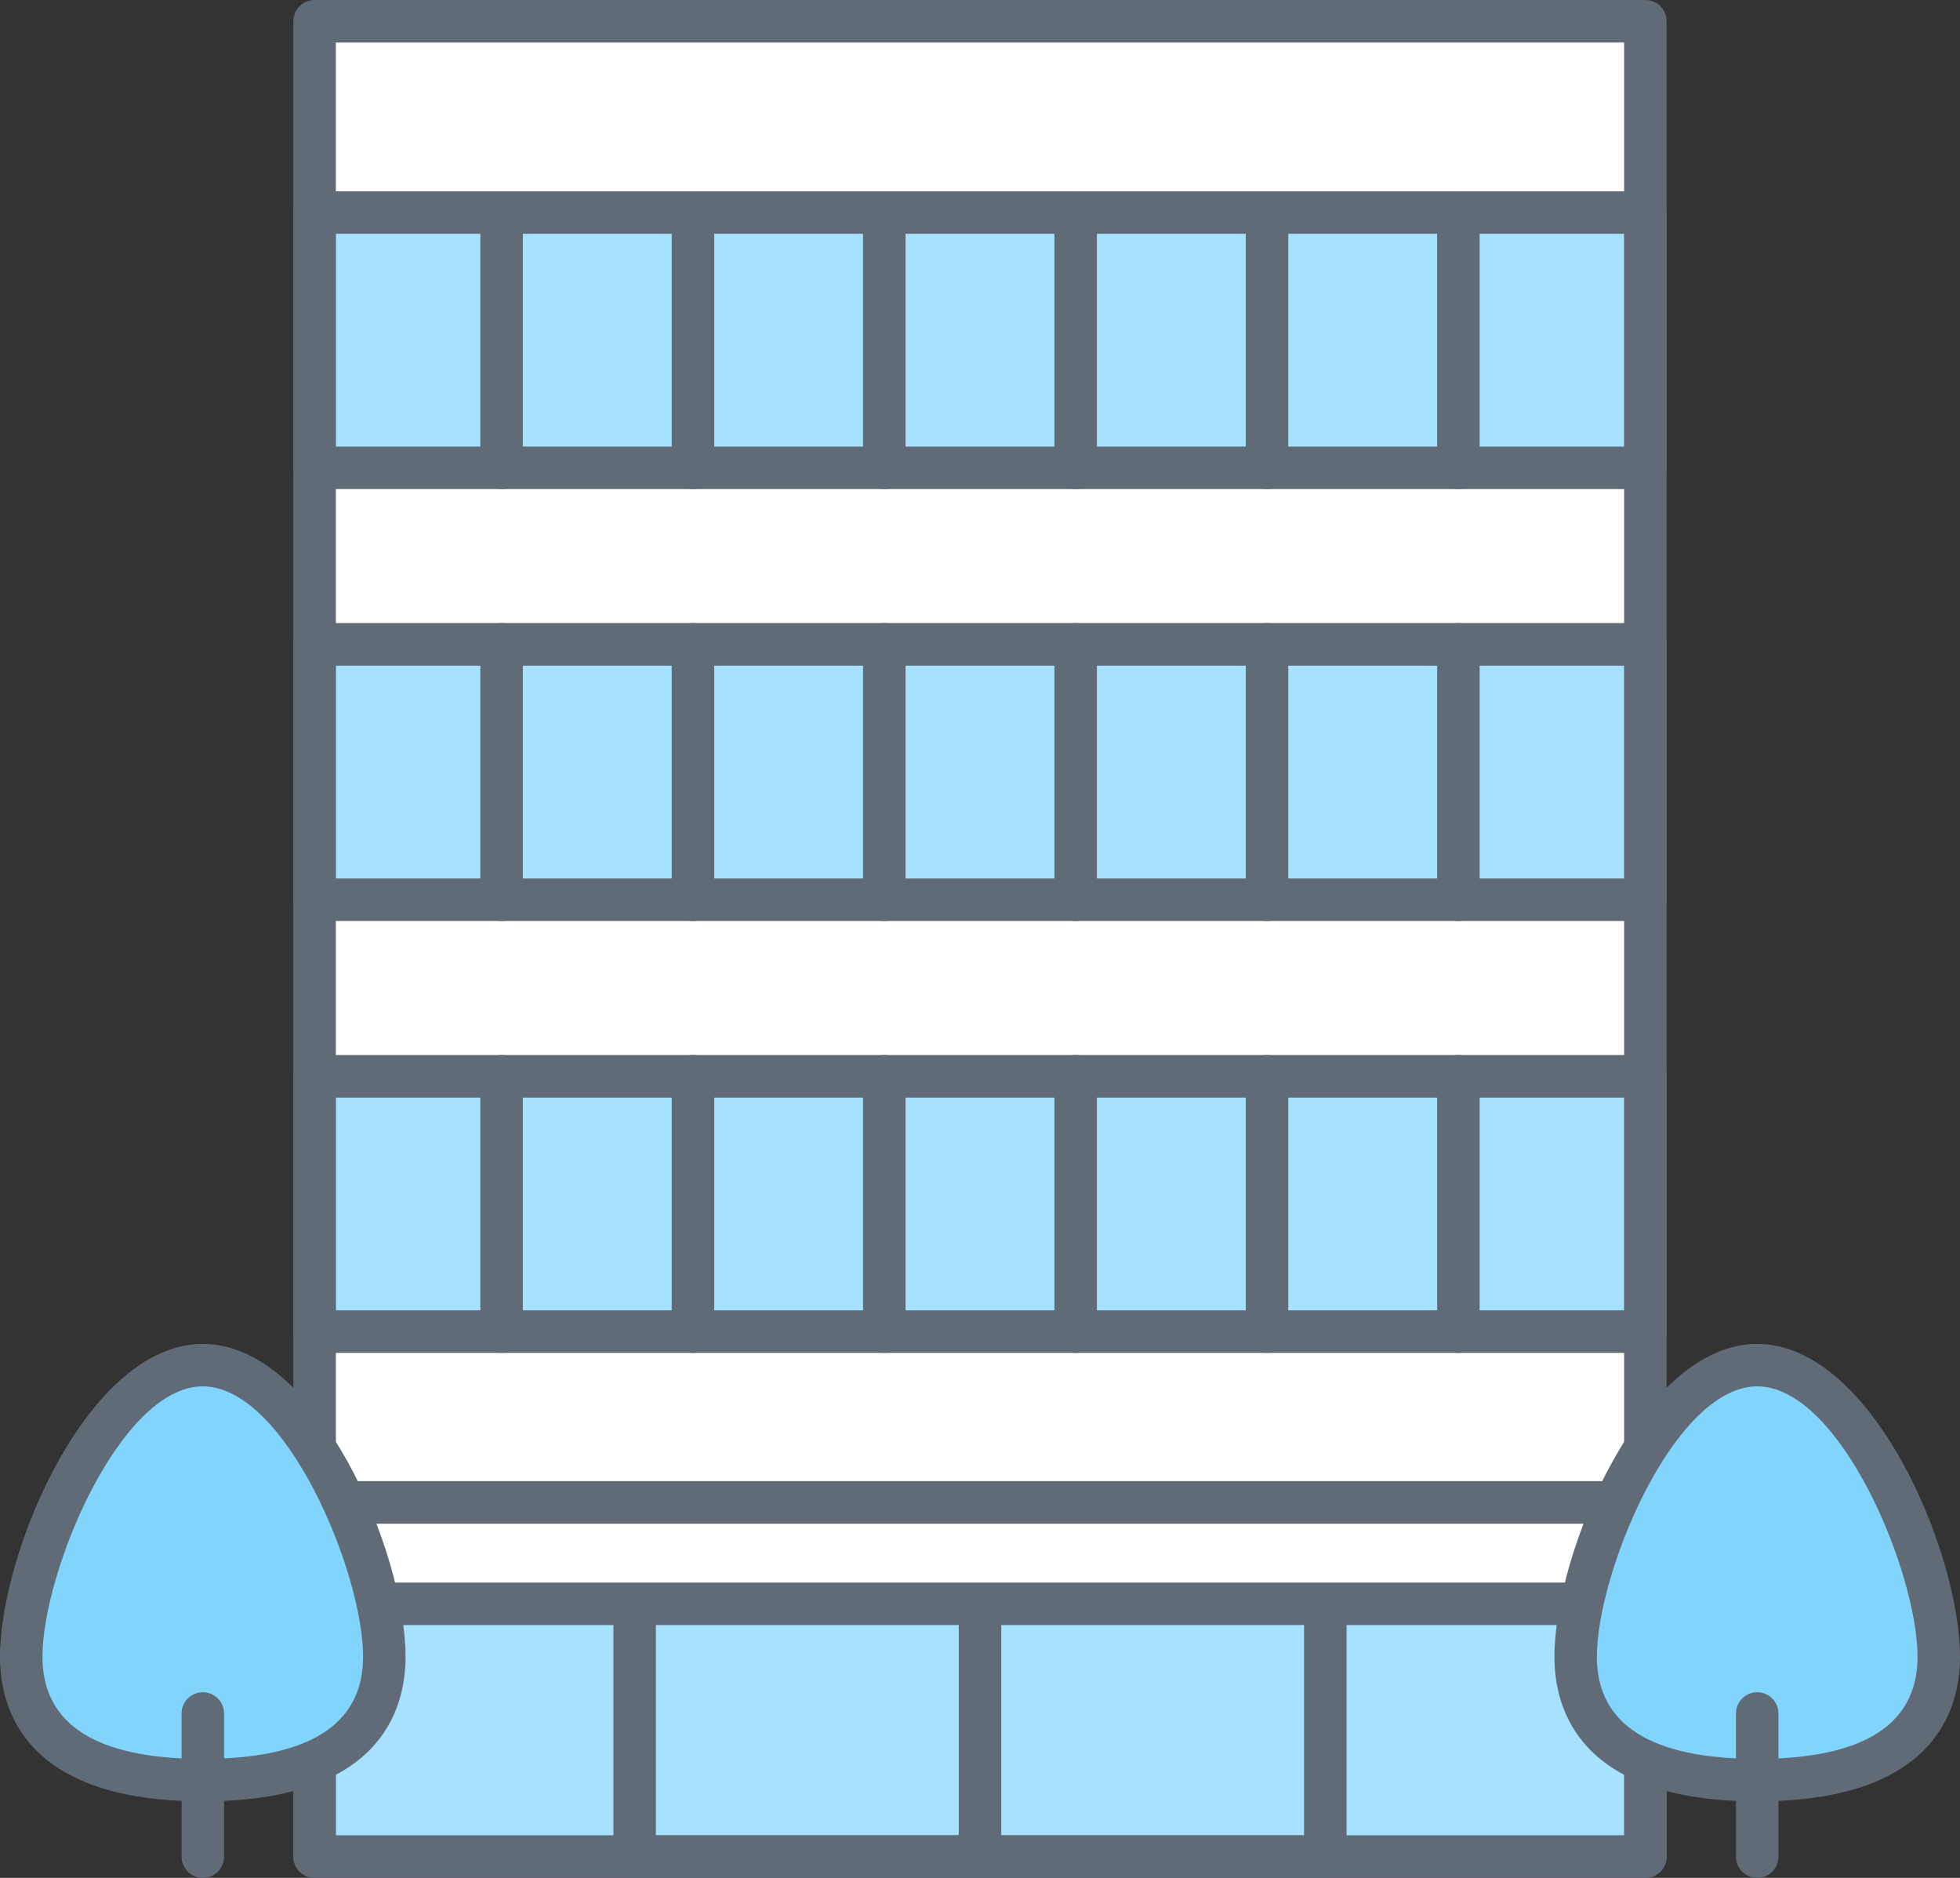 <svg xmlns="http://www.w3.org/2000/svg" xmlns:xlink="http://www.w3.org/1999/xlink" width="104.394" height="100" viewBox="0 0 104.394 100">
  <rect x="0" y="0" width="104.394" height="100" fill="#333333" stroke="none"/>
  <defs>
    <clipPath id="clip-path">
      <rect id="長方形_424" data-name="長方形 424" width="104.394" height="100" fill="none"/>
    </clipPath>
  </defs>
  <g id="グループ_998" data-name="グループ 998" transform="translate(0 0)">
    <rect id="長方形_418" data-name="長方形 418" width="70.881" height="97.737" transform="translate(16.756 1.131)" fill="#fff"/>
    <g id="グループ_984" data-name="グループ 984" transform="translate(0 0.001)">
      <g id="グループ_983" data-name="グループ 983" clip-path="url(#clip-path)">
        <path id="パス_604" data-name="パス 604" d="M83.053,100H12.174a1.132,1.132,0,0,1-1.132-1.132V1.13A1.13,1.13,0,0,1,12.174,0H83.053A1.13,1.13,0,0,1,84.184,1.13V98.869A1.131,1.131,0,0,1,83.053,100M13.306,97.737H81.921V2.264H13.306Z" transform="translate(4.583 0)" fill="#616b78"/>
        <path id="パス_717" data-name="パス 717" d="M0,0H70.879V15.025H0Z" transform="translate(16.757 83.843)" fill="rgba(129,213,253,0.7)"/>
        <path id="パス_605" data-name="パス 605" d="M83.053,75.74H12.174a1.132,1.132,0,0,1-1.132-1.132V59.583a1.132,1.132,0,0,1,1.132-1.132H83.053a1.131,1.131,0,0,1,1.131,1.132V74.608a1.131,1.131,0,0,1-1.131,1.132M13.306,73.476H81.921V60.714H13.306Z" transform="translate(4.583 24.26)" fill="#616b78"/>
        <path id="パス_606" data-name="パス 606" d="M61.008,75.74H24.22a1.132,1.132,0,0,1-1.132-1.132V59.583a1.132,1.132,0,0,1,1.132-1.132H61.008a1.133,1.133,0,0,1,1.132,1.132V74.608a1.133,1.133,0,0,1-1.132,1.132M25.351,73.476H59.874V60.714H25.351Z" transform="translate(9.583 24.26)" fill="#616b78"/>
        <line id="線_166" data-name="線 166" y1="15.025" transform="translate(52.197 83.843)" fill="#fff"/>
        <path id="パス_607" data-name="パス 607" d="M37.219,75.74a1.133,1.133,0,0,1-1.132-1.132V59.583a1.132,1.132,0,1,1,2.264,0V74.608a1.133,1.133,0,0,1-1.132,1.132" transform="translate(14.979 24.26)" fill="#616b78"/>
        <rect id="長方形_420" data-name="長方形 420" width="70.879" height="5.394" transform="translate(16.757 80.009)" fill="#fff"/>
        <path id="パス_608" data-name="パス 608" d="M83.053,63.4H12.174a1.131,1.131,0,0,1-1.132-1.131v-5.4a1.132,1.132,0,0,1,1.132-1.132H83.053a1.131,1.131,0,0,1,1.131,1.132v5.4A1.131,1.131,0,0,1,83.053,63.4M13.306,61.138H81.921V58.006H13.306Z" transform="translate(4.583 23.136)" fill="#616b78"/>
        <rect id="長方形_421" data-name="長方形 421" width="70.879" height="13.596" transform="translate(16.757 11.316)" fill="rgba(129,213,253,0.7)"/>
        <path id="パス_609" data-name="パス 609" d="M83.053,23.058H12.174a1.132,1.132,0,0,1-1.132-1.132V8.33A1.132,1.132,0,0,1,12.174,7.2H83.053A1.131,1.131,0,0,1,84.184,8.33v13.6a1.131,1.131,0,0,1-1.131,1.132M13.306,20.794H81.921V9.462H13.306Z" transform="translate(4.583 2.987)" fill="#616b78"/>
        <line id="線_167" data-name="線 167" y2="13.596" transform="translate(77.677 11.316)" fill="#fff"/>
        <path id="パス_610" data-name="パス 610" d="M55.225,23.057a1.133,1.133,0,0,1-1.132-1.132V8.329a1.132,1.132,0,0,1,2.264,0v13.6a1.133,1.133,0,0,1-1.132,1.132" transform="translate(22.452 2.987)" fill="#616b78"/>
        <line id="線_168" data-name="線 168" y2="13.596" transform="translate(67.485 11.316)" fill="#fff"/>
        <path id="パス_611" data-name="パス 611" d="M48.022,23.057a1.133,1.133,0,0,1-1.132-1.132V8.329a1.132,1.132,0,0,1,2.264,0v13.6a1.133,1.133,0,0,1-1.132,1.132" transform="translate(19.463 2.987)" fill="#616b78"/>
        <line id="線_169" data-name="線 169" y2="13.596" transform="translate(57.293 11.316)" fill="#fff"/>
        <path id="パス_612" data-name="パス 612" d="M40.819,23.057a1.133,1.133,0,0,1-1.132-1.132V8.329a1.132,1.132,0,0,1,2.264,0v13.6a1.133,1.133,0,0,1-1.132,1.132" transform="translate(16.473 2.987)" fill="#616b78"/>
        <line id="線_170" data-name="線 170" y2="13.596" transform="translate(47.101 11.316)" fill="#fff"/>
        <path id="パス_613" data-name="パス 613" d="M33.617,23.057a1.133,1.133,0,0,1-1.132-1.132V8.329a1.132,1.132,0,0,1,2.264,0v13.6a1.133,1.133,0,0,1-1.132,1.132" transform="translate(13.483 2.987)" fill="#616b78"/>
        <line id="線_171" data-name="線 171" y2="13.596" transform="translate(36.909 11.316)" fill="#fff"/>
        <path id="パス_614" data-name="パス 614" d="M26.415,23.057a1.133,1.133,0,0,1-1.132-1.132V8.329a1.132,1.132,0,0,1,2.264,0v13.6a1.133,1.133,0,0,1-1.132,1.132" transform="translate(10.494 2.987)" fill="#616b78"/>
        <line id="線_172" data-name="線 172" y2="13.596" transform="translate(26.717 11.316)" fill="#fff"/>
        <path id="パス_615" data-name="パス 615" d="M19.212,23.057a1.133,1.133,0,0,1-1.132-1.132V8.329a1.132,1.132,0,0,1,2.264,0v13.6a1.133,1.133,0,0,1-1.132,1.132" transform="translate(7.504 2.987)" fill="#616b78"/>
        <rect id="長方形_422" data-name="長方形 422" width="70.879" height="13.596" transform="translate(16.757 34.317)" fill="rgba(129,213,253,0.7)"/>
        <path id="パス_616" data-name="パス 616" d="M83.053,39.312H12.174a1.132,1.132,0,0,1-1.132-1.132v-13.6a1.132,1.132,0,0,1,1.132-1.132H83.053a1.131,1.131,0,0,1,1.131,1.132v13.6a1.131,1.131,0,0,1-1.131,1.132M13.306,37.048H81.921V25.715H13.306Z" transform="translate(4.583 9.733)" fill="#616b78"/>
        <line id="線_173" data-name="線 173" y2="13.596" transform="translate(77.677 34.316)" fill="#fff"/>
        <path id="パス_617" data-name="パス 617" d="M55.225,39.311a1.133,1.133,0,0,1-1.132-1.132v-13.6a1.132,1.132,0,0,1,2.264,0v13.6a1.133,1.133,0,0,1-1.132,1.132" transform="translate(22.452 9.733)" fill="#616b78"/>
        <line id="線_174" data-name="線 174" y2="13.596" transform="translate(67.485 34.316)" fill="#fff"/>
        <path id="パス_618" data-name="パス 618" d="M48.022,39.311a1.133,1.133,0,0,1-1.132-1.132v-13.6a1.132,1.132,0,0,1,2.264,0v13.6a1.133,1.133,0,0,1-1.132,1.132" transform="translate(19.463 9.733)" fill="#616b78"/>
        <line id="線_175" data-name="線 175" y2="13.596" transform="translate(57.293 34.316)" fill="#fff"/>
        <path id="パス_619" data-name="パス 619" d="M40.819,39.311a1.133,1.133,0,0,1-1.132-1.132v-13.6a1.132,1.132,0,0,1,2.264,0v13.6a1.133,1.133,0,0,1-1.132,1.132" transform="translate(16.473 9.733)" fill="#616b78"/>
        <line id="線_176" data-name="線 176" y2="13.596" transform="translate(47.101 34.316)" fill="#fff"/>
        <path id="パス_620" data-name="パス 620" d="M33.617,39.311a1.133,1.133,0,0,1-1.132-1.132v-13.6a1.132,1.132,0,0,1,2.264,0v13.6a1.133,1.133,0,0,1-1.132,1.132" transform="translate(13.483 9.733)" fill="#616b78"/>
        <line id="線_177" data-name="線 177" y2="13.596" transform="translate(36.909 34.316)" fill="#fff"/>
        <path id="パス_621" data-name="パス 621" d="M26.415,39.311a1.133,1.133,0,0,1-1.132-1.132v-13.6a1.132,1.132,0,0,1,2.264,0v13.6a1.133,1.133,0,0,1-1.132,1.132" transform="translate(10.494 9.733)" fill="#616b78"/>
        <line id="線_178" data-name="線 178" y2="13.596" transform="translate(26.717 34.316)" fill="#fff"/>
        <path id="パス_622" data-name="パス 622" d="M19.212,39.311a1.133,1.133,0,0,1-1.132-1.132v-13.6a1.132,1.132,0,0,1,2.264,0v13.6a1.133,1.133,0,0,1-1.132,1.132" transform="translate(7.504 9.733)" fill="#616b78"/>
        <rect id="長方形_423" data-name="長方形 423" width="70.879" height="13.596" transform="translate(16.757 57.317)" fill="rgba(129,213,253,0.7)"/>
        <path id="パス_623" data-name="パス 623" d="M83.053,55.566H12.174a1.132,1.132,0,0,1-1.132-1.132v-13.6a1.131,1.131,0,0,1,1.132-1.131H83.053a1.131,1.131,0,0,1,1.131,1.131v13.6a1.131,1.131,0,0,1-1.131,1.132M13.306,53.3H81.921V41.969H13.306Z" transform="translate(4.583 16.48)" fill="#616b78"/>
        <line id="線_179" data-name="線 179" y2="13.596" transform="translate(77.677 57.316)" fill="#fff"/>
        <path id="パス_624" data-name="パス 624" d="M55.225,55.565a1.133,1.133,0,0,1-1.132-1.132v-13.6a1.132,1.132,0,1,1,2.264,0v13.6a1.133,1.133,0,0,1-1.132,1.132" transform="translate(22.452 16.48)" fill="#616b78"/>
        <line id="線_180" data-name="線 180" y2="13.596" transform="translate(67.485 57.316)" fill="#fff"/>
        <path id="パス_625" data-name="パス 625" d="M48.022,55.565a1.133,1.133,0,0,1-1.132-1.132v-13.6a1.132,1.132,0,1,1,2.264,0v13.6a1.133,1.133,0,0,1-1.132,1.132" transform="translate(19.463 16.48)" fill="#616b78"/>
        <line id="線_181" data-name="線 181" y2="13.596" transform="translate(57.293 57.316)" fill="#fff"/>
        <path id="パス_626" data-name="パス 626" d="M40.819,55.565a1.133,1.133,0,0,1-1.132-1.132v-13.6a1.132,1.132,0,1,1,2.264,0v13.6a1.133,1.133,0,0,1-1.132,1.132" transform="translate(16.473 16.48)" fill="#616b78"/>
        <line id="線_182" data-name="線 182" y2="13.596" transform="translate(47.101 57.316)" fill="#fff"/>
        <path id="パス_627" data-name="パス 627" d="M33.617,55.565a1.133,1.133,0,0,1-1.132-1.132v-13.6a1.132,1.132,0,1,1,2.264,0v13.6a1.133,1.133,0,0,1-1.132,1.132" transform="translate(13.483 16.48)" fill="#616b78"/>
        <line id="線_183" data-name="線 183" y2="13.596" transform="translate(36.909 57.316)" fill="#fff"/>
        <path id="パス_628" data-name="パス 628" d="M26.415,55.565a1.133,1.133,0,0,1-1.132-1.132v-13.6a1.132,1.132,0,1,1,2.264,0v13.6a1.133,1.133,0,0,1-1.132,1.132" transform="translate(10.494 16.48)" fill="#616b78"/>
        <line id="線_184" data-name="線 184" y2="13.596" transform="translate(26.717 57.316)" fill="#fff"/>
        <path id="パス_629" data-name="パス 629" d="M19.212,55.565a1.133,1.133,0,0,1-1.132-1.132v-13.6a1.132,1.132,0,1,1,2.264,0v13.6a1.133,1.133,0,0,1-1.132,1.132" transform="translate(7.504 16.48)" fill="#616b78"/>
        <path id="パス_630" data-name="パス 630" d="M78.646,66.9c0,4.947-4.33,6.57-9.671,6.57S59.3,71.85,59.3,66.9s4.329-15.528,9.671-15.528,9.671,10.58,9.671,15.528" transform="translate(24.616 21.323)" fill="#81d5fd"/>
        <path id="パス_631" data-name="パス 631" d="M69.309,74.936c-9.4,0-10.8-4.825-10.8-7.7,0-5.556,4.671-16.66,10.8-16.66s10.8,11.1,10.8,16.66c0,2.877-1.4,7.7-10.8,7.7m0-22.1c-4.411,0-8.54,9.9-8.54,14.4,0,3.608,2.873,5.438,8.54,5.438s8.539-1.83,8.539-5.438c0-4.5-4.128-14.4-8.539-14.4" transform="translate(24.284 20.991)" fill="#616b78"/>
        <line id="線_185" data-name="線 185" y2="7.62" transform="translate(93.591 91.249)" fill="#fff"/>
        <path id="パス_632" data-name="パス 632" d="M66.472,73.568a1.133,1.133,0,0,1-1.132-1.132v-7.62a1.132,1.132,0,0,1,2.264,0v7.62a1.133,1.133,0,0,1-1.132,1.132" transform="translate(27.121 26.433)" fill="#616b78"/>
        <path id="パス_633" data-name="パス 633" d="M20.141,66.9c0,4.947-4.33,6.57-9.671,6.57S.8,71.85.8,66.9s4.329-15.528,9.671-15.528,9.671,10.58,9.671,15.528" transform="translate(0.332 21.323)" fill="#81d5fd"/>
        <path id="パス_634" data-name="パス 634" d="M10.8,74.936c-9.4,0-10.8-4.825-10.8-7.7,0-5.556,4.67-16.66,10.8-16.66s10.8,11.1,10.8,16.66c0,2.877-1.4,7.7-10.8,7.7m0-22.1c-4.411,0-8.539,9.9-8.539,14.4,0,3.608,2.873,5.438,8.539,5.438s8.539-1.83,8.539-5.438c0-4.5-4.128-14.4-8.539-14.4" transform="translate(0 20.991)" fill="#616b78"/>
        <line id="線_186" data-name="線 186" y2="7.62" transform="translate(10.802 91.249)" fill="#fff"/>
        <path id="パス_635" data-name="パス 635" d="M7.966,73.568a1.133,1.133,0,0,1-1.132-1.132v-7.62a1.132,1.132,0,0,1,2.264,0v7.62a1.133,1.133,0,0,1-1.132,1.132" transform="translate(2.837 26.433)" fill="#616b78"/>
      </g>
    </g>
  </g>
</svg>
